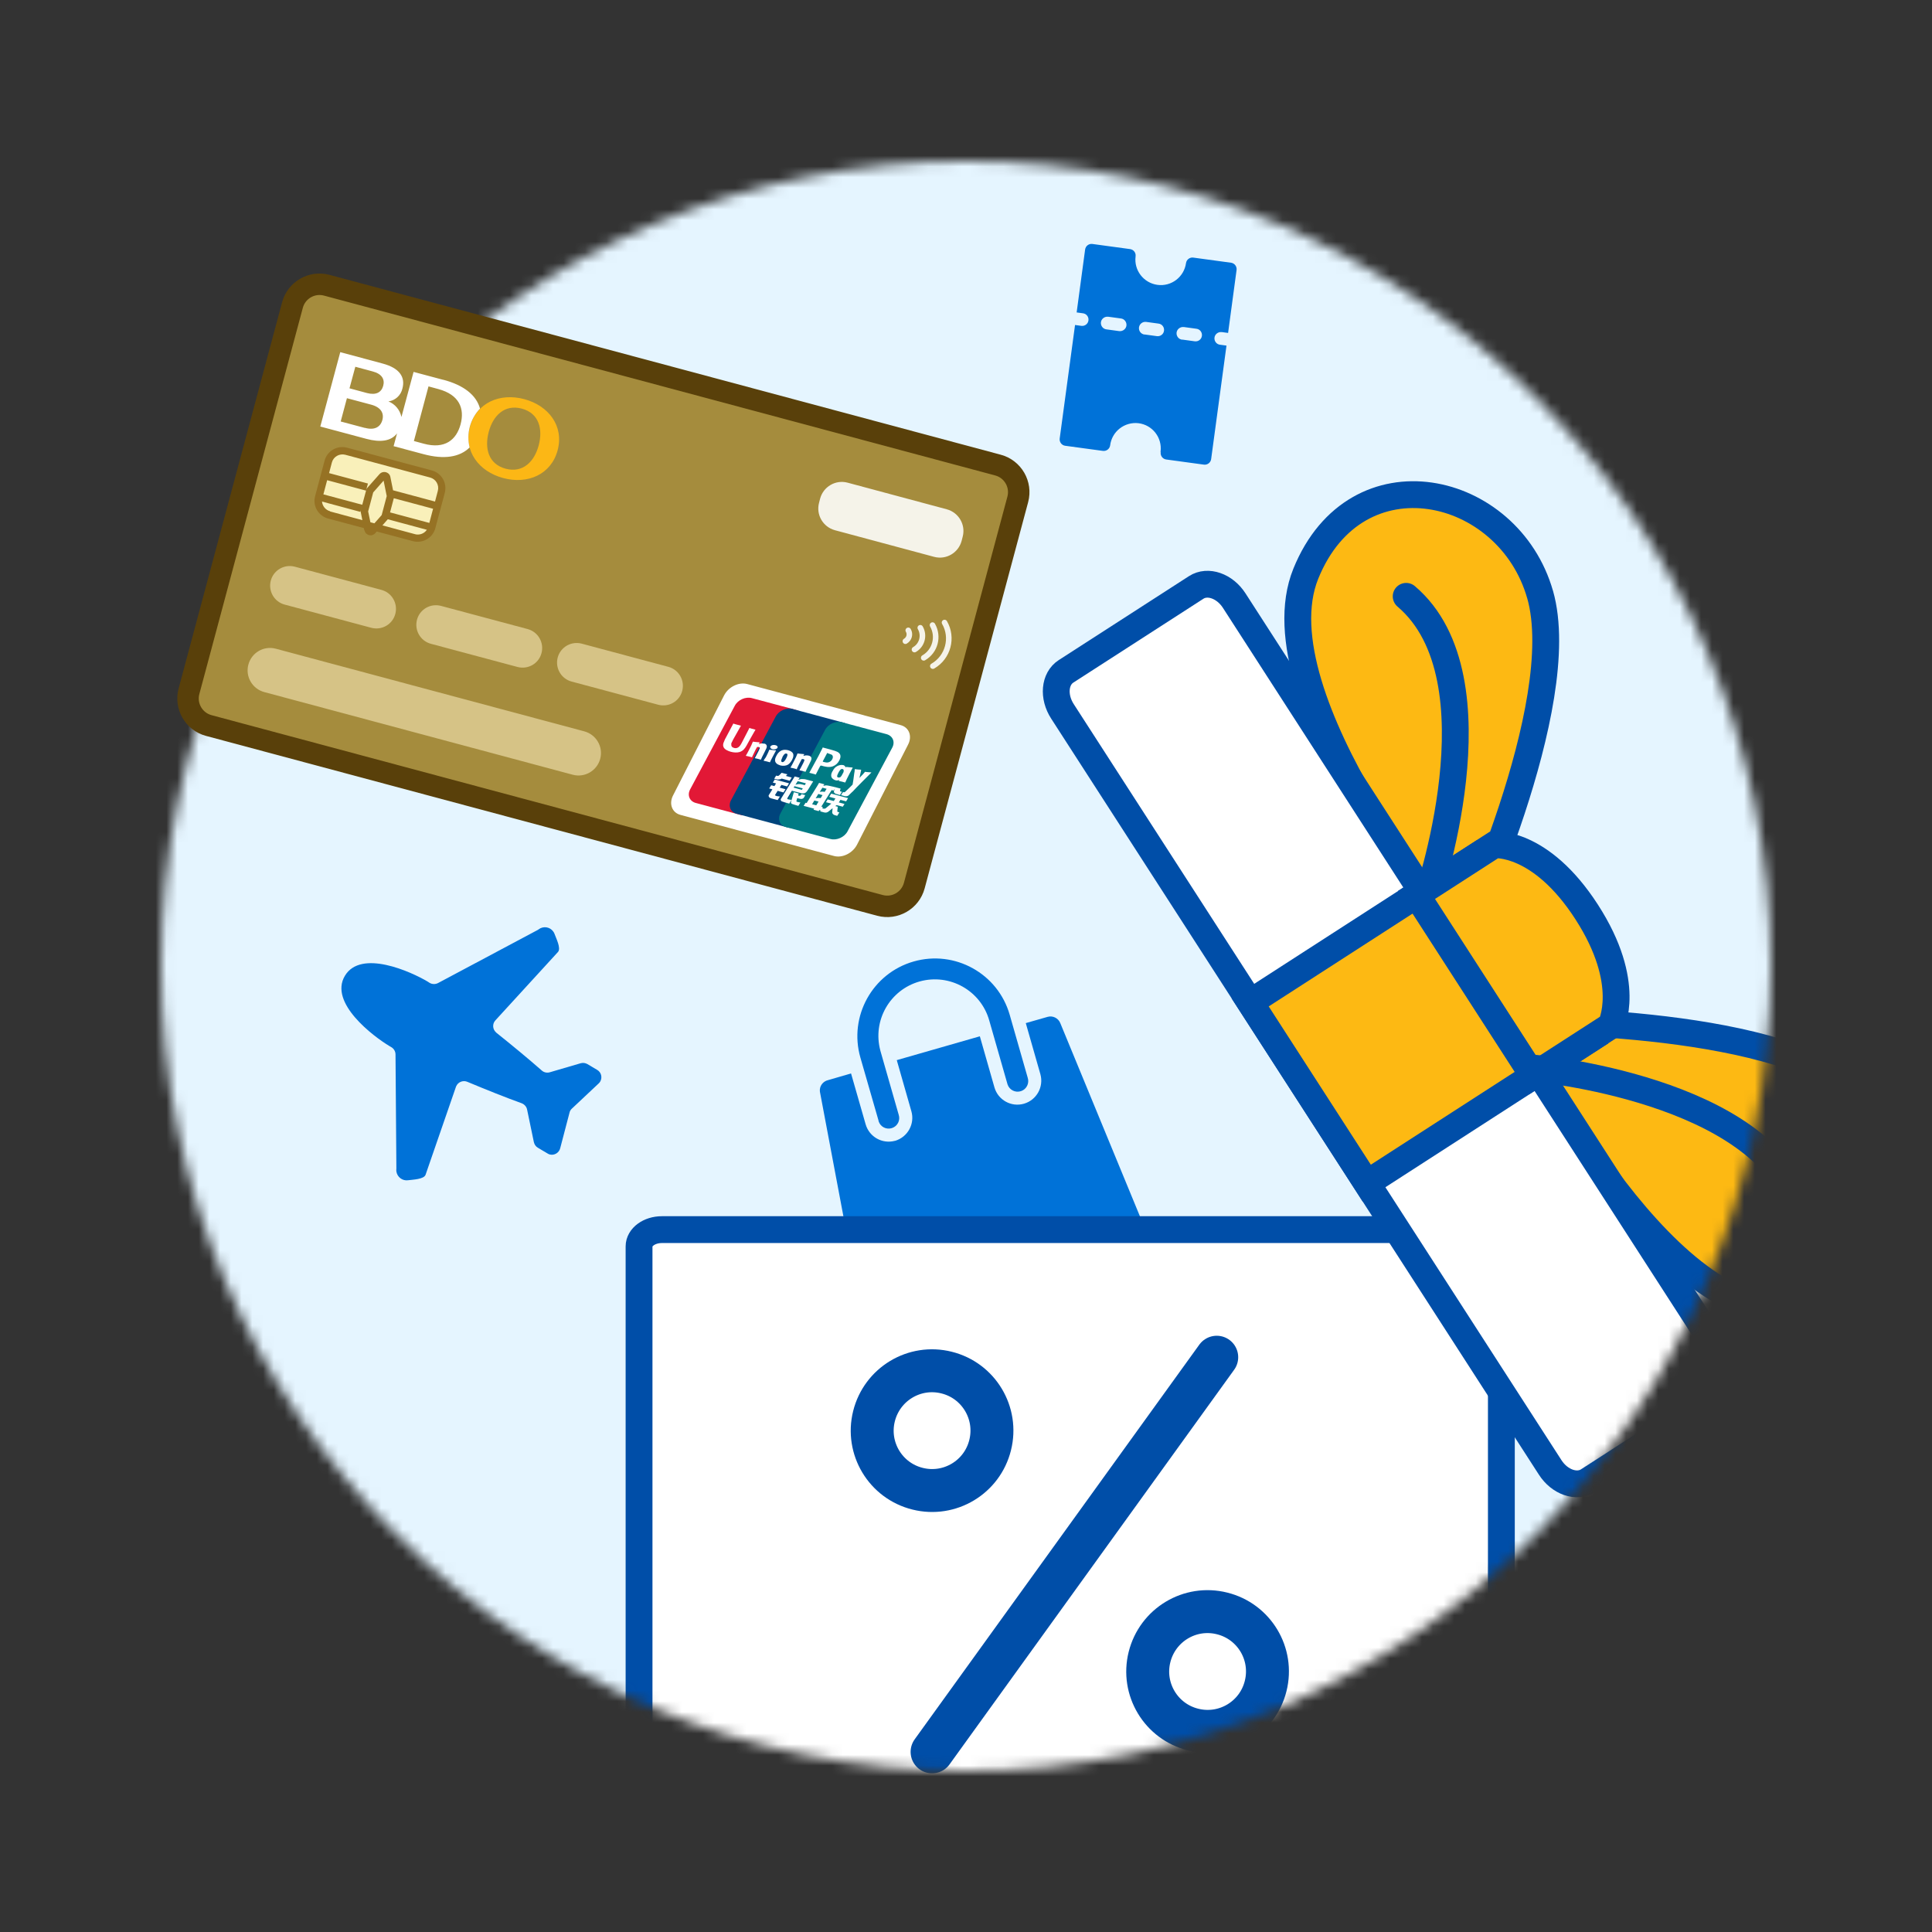 <svg width="180" height="180" viewBox="0 0 180 180" fill="none" xmlns="http://www.w3.org/2000/svg">
<rect x="0" y="0" width="180" height="180" fill="#333333" stroke="none"/>
<mask id="mask0_2012_4540" style="mask-type:luminance" maskUnits="userSpaceOnUse" x="15" y="15" width="150" height="150">
<path d="M90 165C131.421 165 165 131.421 165 90C165 48.579 131.421 15 90 15C48.579 15 15 48.579 15 90C15 131.421 48.579 165 90 165Z" fill="white"/>
</mask>
<g mask="url(#mask0_2012_4540)">
<path d="M180.539 1H0.539V181H180.539V1Z" fill="#E5F5FF"/>
<path d="M108.139 42.139C108.099 42.459 108.319 42.759 108.649 42.809L112.169 43.289C112.489 43.329 112.789 43.109 112.839 42.779L114.269 32.199L113.679 32.119C113.349 32.089 113.119 31.789 113.149 31.469C113.179 31.149 113.479 30.909 113.799 30.939C113.799 30.939 113.819 30.939 113.829 30.939L114.419 31.019L115.209 25.149C115.249 24.829 115.029 24.529 114.699 24.479L111.169 23.999C110.849 23.959 110.549 24.179 110.499 24.509C110.319 25.809 109.129 26.719 107.829 26.539C106.549 26.359 105.639 25.189 105.799 23.899V23.879C105.849 23.559 105.619 23.259 105.299 23.209L101.769 22.729C101.449 22.689 101.149 22.909 101.099 23.239L100.309 29.109L100.899 29.189C101.229 29.229 101.449 29.529 101.409 29.849C101.369 30.179 101.069 30.399 100.749 30.359L100.159 30.279L98.729 40.859C98.689 41.179 98.909 41.479 99.229 41.529L102.759 42.009C103.079 42.049 103.379 41.829 103.429 41.499C103.589 40.199 104.769 39.279 106.069 39.429C107.369 39.589 108.289 40.769 108.129 42.069C108.129 42.079 108.129 42.089 108.129 42.099V42.119L108.139 42.139ZM103.099 30.689C102.769 30.659 102.539 30.359 102.569 30.039C102.599 29.719 102.899 29.479 103.219 29.509C103.219 29.509 103.239 29.509 103.249 29.509L104.419 29.669C104.749 29.699 104.979 29.999 104.949 30.319C104.919 30.639 104.619 30.879 104.299 30.849C104.299 30.849 104.279 30.849 104.269 30.849L103.099 30.689ZM106.619 31.169C106.299 31.119 106.069 30.819 106.119 30.489C106.169 30.179 106.449 29.959 106.769 29.989L107.939 30.149C108.269 30.189 108.489 30.489 108.449 30.809C108.409 31.139 108.109 31.359 107.789 31.319L106.619 31.159V31.169ZM110.149 31.649C109.819 31.619 109.589 31.319 109.619 30.999C109.649 30.679 109.949 30.439 110.269 30.469C110.269 30.469 110.289 30.469 110.299 30.469L111.469 30.629C111.799 30.669 112.019 30.969 111.979 31.289C111.939 31.619 111.639 31.839 111.319 31.799L110.149 31.639V31.649Z" fill="#0072D8"/>
<path d="M81.5 123.55C80.97 123.65 80.46 123.3 80.36 122.77L76.41 101.82C76.41 101.82 76.4 101.75 76.39 101.72C76.32 101.21 76.66 100.74 77.16 100.63L79.29 100.01L80.65 104.75C80.99 105.92 82.19 106.6 83.37 106.29H83.39C84.57 105.94 85.25 104.71 84.91 103.53L83.55 98.77L91.29 96.55L92.65 101.31C92.99 102.49 94.22 103.17 95.4 102.83C96.58 102.49 97.26 101.26 96.93 100.08L95.57 95.32L97.6 94.74C98.08 94.6 98.59 94.85 98.78 95.31L106.95 115.13C106.95 115.13 106.97 115.2 106.98 115.23C107.13 115.75 106.83 116.3 106.31 116.45L81.59 123.54C81.59 123.54 81.54 123.55 81.52 123.56M93.85 100.96L92.17 95.09C91.39 92.29 88.48 90.66 85.68 91.44C82.9 92.22 81.27 95.09 82.02 97.88L82.05 97.99L83.73 103.86C83.9 104.38 83.62 104.93 83.1 105.1C82.58 105.27 82.03 104.99 81.86 104.47C81.86 104.46 81.86 104.44 81.85 104.42V104.4L80.16 98.53C79.06 94.69 81.28 90.68 85.12 89.58C88.96 88.48 92.97 90.7 94.07 94.54L95.75 100.41C95.92 100.93 95.64 101.49 95.12 101.66C94.6 101.83 94.04 101.55 93.87 101.03C93.87 101.01 93.85 100.98 93.85 100.96Z" fill="#0072D8"/>
<path d="M36.929 108.81L36.849 98.24C36.849 97.95 36.689 97.69 36.439 97.55C36.379 97.52 36.319 97.48 36.269 97.45C34.799 96.57 30.629 93.44 32.129 90.92C33.629 88.4 38.329 90.55 39.839 91.45C39.889 91.48 39.949 91.52 40.009 91.56C40.249 91.71 40.559 91.72 40.809 91.59L50.139 86.62L50.189 86.58C50.619 86.26 51.229 86.35 51.539 86.78C51.599 86.85 51.639 86.94 51.669 87.02C51.809 87.42 52.289 88.34 51.989 88.69L46.159 95.06C45.859 95.38 45.879 95.88 46.209 96.18L46.249 96.22C47.739 97.41 49.239 98.65 50.479 99.74C50.679 99.92 50.969 99.98 51.229 99.9L54.099 99.06C54.309 99 54.539 99.03 54.729 99.14L55.639 99.68C56.019 99.9 56.139 100.39 55.919 100.77C55.879 100.83 55.839 100.89 55.779 100.94L53.279 103.29C53.169 103.39 53.089 103.52 53.059 103.67L52.189 106.99C52.079 107.41 51.639 107.67 51.219 107.56C51.149 107.54 51.079 107.51 51.019 107.47L50.109 106.93C49.919 106.82 49.789 106.63 49.739 106.41L49.109 103.38C49.059 103.11 48.859 102.89 48.609 102.79C47.079 102.24 45.289 101.52 43.539 100.79C43.139 100.62 42.669 100.81 42.499 101.21L42.479 101.26L39.649 109.45C39.489 109.88 38.449 109.9 38.029 109.96C37.499 110.04 37.009 109.67 36.929 109.14C36.919 109.05 36.919 108.96 36.929 108.87C36.929 108.84 36.929 108.82 36.929 108.79" fill="#0072D8"/>
<path d="M137.759 114.561H61.669C60.489 114.561 59.539 115.261 59.539 116.121V171.671C59.539 172.531 60.489 173.231 61.669 173.231H137.749C138.929 173.231 139.879 172.531 139.879 171.671V116.121C139.879 115.261 138.929 114.571 137.749 114.571" fill="white"/>
<path d="M137.759 114.561H61.669C60.489 114.561 59.539 115.261 59.539 116.121V171.671C59.539 172.531 60.489 173.231 61.669 173.231H137.749C138.929 173.231 139.879 172.531 139.879 171.671V116.121C139.879 115.261 138.929 114.571 137.749 114.571L137.759 114.561Z" stroke="#004EA8" stroke-width="2.5" stroke-linecap="round"/>
<path d="M143.489 55.4C140.549 45.07 126.369 41.84 121.659 53.45C116.949 65.06 136.009 87.76 136.009 87.76C136.009 87.76 146.429 65.72 143.489 55.39" fill="#FDB913"/>
<path d="M143.489 55.4C140.549 45.07 126.369 41.84 121.659 53.45C116.949 65.06 136.009 87.76 136.009 87.76C136.009 87.76 146.429 65.72 143.489 55.39V55.4Z" stroke="#004EA8" stroke-width="2.5" stroke-linecap="round" stroke-linejoin="round"/>
<path d="M131.01 55.56C140.08 63.261 132.87 83.941 132.87 83.941Z" fill="#FDB913"/>
<path d="M131.01 55.56C140.08 63.261 132.87 83.941 132.87 83.941" stroke="#004EA8" stroke-width="2.5" stroke-linecap="round" stroke-linejoin="round"/>
<path d="M140.75 95.129C140.75 95.129 153.41 121.509 165.77 121.999C178.14 122.489 181 108.409 172.91 101.569C164.82 94.729 140.75 95.129 140.75 95.129Z" fill="#FDB913"/>
<path d="M140.75 95.129C140.75 95.129 153.41 121.509 165.77 121.999C178.14 122.489 181 108.409 172.91 101.569C164.82 94.729 140.75 95.129 140.75 95.129Z" stroke="#004EA8" stroke-width="2.5" stroke-linecap="round" stroke-linejoin="round"/>
<path d="M160.429 126.399L114.989 55.959C114.109 54.589 112.519 54.039 111.449 54.729L99.319 62.549C98.249 63.239 98.099 64.909 98.989 66.279L144.429 136.719C145.309 138.089 146.899 138.639 147.969 137.949L160.099 130.129C161.169 129.439 161.319 127.769 160.429 126.399Z" fill="white"/>
<path d="M160.429 126.399L114.989 55.959C114.109 54.589 112.519 54.039 111.449 54.729L99.319 62.549C98.249 63.239 98.099 64.909 98.989 66.279L144.429 136.719C145.309 138.089 146.899 138.639 147.969 137.949L160.099 130.129C161.169 129.439 161.319 127.769 160.429 126.399Z" stroke="#004EA8" stroke-width="2.5" stroke-linecap="round"/>
<path d="M137.246 79.991L116.475 93.393L127.345 110.24L148.116 96.838L137.246 79.991Z" fill="#FDB913"/>
<path d="M137.246 79.991L116.475 93.393L127.345 110.24L148.116 96.838L137.246 79.991Z" stroke="#004EA8" stroke-width="2.5" stroke-linecap="round"/>
<path d="M142.839 100.23L150.079 95.56C150.079 95.56 152.139 91.65 147.829 84.97C143.519 78.29 139.209 78.71 139.209 78.71L131.969 83.38L142.839 100.23Z" fill="#FDB913"/>
<path d="M142.839 100.23L150.079 95.56C150.079 95.56 152.139 91.65 147.829 84.97C143.519 78.29 139.209 78.71 139.209 78.71L131.969 83.38L142.839 100.23Z" stroke="#004EA8" stroke-width="2.5" stroke-linecap="round"/>
<path d="M167.69 112.74C164.46 101.45 142.93 99.519 142.93 99.519Z" fill="#FDB913"/>
<path d="M167.69 112.74C164.46 101.45 142.93 99.519 142.93 99.519" stroke="#004EA8" stroke-width="2.5" stroke-linecap="round" stroke-linejoin="round"/>
<path d="M88.189 127.88C91.179 128.62 92.999 131.65 92.249 134.64C91.509 137.63 88.478 139.45 85.489 138.7C82.499 137.96 80.679 134.93 81.429 131.94C82.179 128.95 85.199 127.13 88.189 127.88Z" stroke="#004EA8" stroke-width="4"/>
<path d="M113.858 150.319C116.848 151.059 118.668 154.089 117.918 157.079C117.178 160.069 114.148 161.889 111.158 161.139C108.168 160.399 106.348 157.369 107.098 154.379C107.848 151.389 110.868 149.569 113.858 150.319Z" stroke="#004EA8" stroke-width="4"/>
<path d="M113.36 126.449L86.84 163.219" stroke="#004EA8" stroke-width="4" stroke-linecap="round"/>
</g>
<path d="M30.581 26.07L93.111 42.819C94.781 43.27 95.771 44.989 95.321 46.66L85.681 82.639C85.231 84.309 83.511 85.299 81.841 84.85L19.311 68.1C17.641 67.65 16.651 65.93 17.101 64.26L26.741 28.279C27.191 26.61 28.911 25.619 30.581 26.07Z" fill="#A58C3D"/>
<path d="M27.248 28.42L17.607 64.401C17.234 65.793 18.06 67.224 19.453 67.597L81.987 84.353C83.379 84.726 84.81 83.9 85.183 82.508L94.824 46.527C95.197 45.135 94.371 43.703 92.979 43.331L30.445 26.575C29.052 26.201 27.621 27.028 27.248 28.42Z" stroke="#59400A" stroke-width="2" stroke-linecap="round" stroke-linejoin="round"/>
<path d="M48.851 37.189C46.581 36.579 44.391 37.509 43.781 39.769C43.171 42.029 44.611 43.929 46.881 44.539C49.151 45.149 51.341 44.219 51.951 41.959C52.561 39.699 51.121 37.799 48.851 37.189ZM47.111 43.669C45.471 43.229 45.141 41.729 45.531 40.249C45.921 38.769 46.971 37.639 48.611 38.069C50.251 38.509 50.581 40.009 50.191 41.489C49.801 42.969 48.751 44.099 47.111 43.669Z" fill="#FCB715"/>
<path d="M41.302 35.389L38.532 34.649L37.402 38.849C37.262 38.189 36.812 37.649 36.192 37.399C36.832 37.309 37.352 36.829 37.492 36.199C37.772 35.159 37.262 34.299 35.642 33.869L31.702 32.809L29.842 39.739L34.142 40.889C35.422 41.229 36.422 41.119 36.992 40.379L36.672 41.569L39.442 42.309C41.372 42.829 42.832 42.599 43.752 41.689C43.432 40.399 43.802 39.029 44.722 38.069C44.382 36.819 43.222 35.889 41.292 35.379M33.102 34.169L34.732 34.609C35.572 34.829 35.872 35.339 35.702 35.949C35.532 36.559 35.032 36.839 34.192 36.619L32.562 36.179L33.102 34.179V34.169ZM33.992 39.869L31.742 39.269L32.322 37.099L34.572 37.699C35.482 37.939 35.802 38.489 35.622 39.139C35.442 39.789 34.892 40.109 33.992 39.859V39.869ZM39.482 41.339L38.562 41.089L39.922 35.999L40.842 36.249C42.802 36.779 43.302 38.069 42.912 39.529C42.522 40.989 41.442 41.869 39.482 41.339Z" fill="white"/>
<path d="M78.97 44.97L88.21 47.45C89.32 47.75 89.99 48.89 89.69 50.01L89.59 50.4C89.29 51.51 88.15 52.18 87.03 51.88L77.79 49.4C76.68 49.1 76.01 47.96 76.31 46.84L76.41 46.45C76.71 45.34 77.85 44.67 78.97 44.97Z" fill="#F5F3E9"/>
<path d="M32.242 42.049L40.142 44.169C40.872 44.369 41.302 45.109 41.102 45.839L40.222 49.129C40.032 49.859 39.282 50.289 38.552 50.089L30.652 47.969C29.922 47.779 29.492 47.029 29.692 46.299L30.572 43.009C30.762 42.279 31.512 41.849 32.242 42.049Z" fill="#F9F0BA"/>
<path d="M33.94 49.409L33.9 49.199L30.56 48.309C29.65 48.059 29.11 47.129 29.36 46.219L30.24 42.919C30.48 42.009 31.42 41.469 32.33 41.709L40.23 43.829C41.14 44.069 41.68 45.009 41.44 45.919L40.56 49.209C40.32 50.119 39.38 50.659 38.47 50.419L35.1 49.519L34.96 49.679C34.75 49.919 34.38 49.939 34.14 49.729C34.05 49.649 33.98 49.529 33.96 49.409M38.66 49.769C39.08 49.879 39.52 49.719 39.77 49.359L36.13 48.379L35.63 48.949L38.67 49.769H38.66ZM34.88 48.759L35.56 47.989L36.03 46.219L35.74 44.779L34.77 45.879L34.3 47.649L34.51 48.659L34.89 48.759H34.88ZM30.75 47.649L33.76 48.459L33.61 47.709C33.6 47.659 33.61 47.599 33.61 47.549L34.13 45.619C34.14 45.569 34.17 45.519 34.2 45.479L35.36 44.169C35.58 43.929 35.94 43.909 36.19 44.119C36.28 44.199 36.35 44.309 36.37 44.439L36.62 45.679L40.53 46.729L40.79 45.739C40.94 45.189 40.61 44.629 40.07 44.489L32.17 42.369C31.62 42.229 31.06 42.549 30.92 43.089L30.66 44.079L34.28 45.049L34.1 45.709L30.48 44.739L30.13 46.059L33.75 47.029L33.57 47.689L30 46.729C30.04 47.159 30.34 47.519 30.75 47.629V47.649ZM40.35 47.399L36.69 46.419L36.34 47.739L40 48.719L40.35 47.399Z" fill="#967224"/>
<path d="M84.352 59.739C84.712 59.529 84.832 59.078 84.622 58.728Z" fill="#F5F3E9"/>
<path d="M84.352 59.739C84.712 59.529 84.832 59.078 84.622 58.728" stroke="#F5F3E9" stroke-width="0.52" stroke-linecap="round" stroke-linejoin="round"/>
<path d="M85.201 60.518C85.911 60.108 86.151 59.198 85.741 58.488" stroke="#F5F3E9" stroke-width="0.52" stroke-linecap="round" stroke-linejoin="round"/>
<path d="M86.061 61.288C87.13 60.668 87.491 59.308 86.881 58.238" stroke="#F5F3E9" stroke-width="0.52" stroke-linecap="round" stroke-linejoin="round"/>
<path d="M86.91 62.06C88.33 61.24 88.82 59.42 88 58" stroke="#F5F3E9" stroke-width="0.52" stroke-linecap="round" stroke-linejoin="round"/>
<path d="M27.47 52.798L35.54 54.959C36.51 55.218 37.09 56.218 36.83 57.199C36.57 58.178 35.57 58.748 34.59 58.489L26.52 56.328C25.55 56.069 24.97 55.069 25.23 54.089C25.49 53.118 26.49 52.538 27.47 52.798Z" fill="#D6C386"/>
<path d="M41.091 56.45L49.161 58.609C50.131 58.87 50.711 59.87 50.451 60.849C50.191 61.83 49.191 62.4 48.211 62.139L40.141 59.98C39.171 59.719 38.591 58.719 38.851 57.739C39.111 56.76 40.111 56.19 41.091 56.45Z" fill="#D6C386"/>
<path d="M54.201 59.968L62.271 62.128C63.241 62.388 63.821 63.388 63.561 64.368C63.301 65.348 62.301 65.918 61.321 65.658L53.251 63.498C52.281 63.238 51.701 62.238 51.961 61.258C52.221 60.288 53.221 59.708 54.201 59.968Z" fill="#D6C386"/>
<path d="M25.7 60.44L54.44 68.139C55.55 68.439 56.22 69.579 55.92 70.7C55.62 71.809 54.48 72.48 53.36 72.18L24.62 64.48C23.51 64.18 22.84 63.039 23.14 61.919C23.44 60.8 24.58 60.139 25.7 60.44Z" fill="#D6C386"/>
<path d="M77.701 79.75L63.391 75.92C62.611 75.71 62.301 74.89 62.711 74.1L67.461 64.79C67.871 63.99 68.831 63.52 69.611 63.73L83.921 67.56C84.701 67.77 85.011 68.59 84.601 69.38L79.851 78.69C79.441 79.49 78.481 79.96 77.701 79.75Z" fill="white"/>
<path d="M70.041 65.04L74.201 66.15C74.781 66.31 75.011 66.88 74.721 67.42L70.561 75.21C70.271 75.75 69.561 76.07 68.981 75.92L64.821 74.81C64.241 74.65 64.011 74.08 64.301 73.54L68.461 65.75C68.751 65.2 69.461 64.89 70.041 65.04Z" fill="#E21836"/>
<path d="M73.852 66.059L78.632 67.339C79.212 67.499 78.822 67.899 78.532 68.439L74.372 76.229C74.082 76.769 73.992 77.259 73.412 77.099L68.632 75.819C68.052 75.659 67.822 75.089 68.112 74.549L72.272 66.759C72.562 66.209 73.272 65.899 73.852 66.049" fill="#00447C"/>
<path d="M78.441 67.29L82.601 68.4C83.181 68.56 83.421 69.13 83.121 69.67L78.961 77.46C78.671 78 77.961 78.32 77.381 78.17L73.231 77.06C72.651 76.9 72.421 76.33 72.711 75.79L76.871 68C77.161 67.45 77.871 67.14 78.451 67.29" fill="#007B84"/>
<path d="M70.412 67.99C69.982 67.88 69.862 67.84 69.822 67.82C69.782 67.89 69.142 69.14 69.142 69.14C69.012 69.39 68.912 69.57 68.722 69.66C68.612 69.71 68.502 69.72 68.382 69.68C68.192 69.63 68.112 69.51 68.132 69.32V69.26L68.302 68.91C68.302 68.91 68.932 67.78 69.022 67.63C69.022 67.63 69.022 67.62 69.022 67.61C68.432 67.46 68.332 67.42 68.322 67.41C68.322 67.42 68.282 67.49 68.282 67.49L67.602 68.77L67.542 68.88L67.392 69.25C67.362 69.36 67.362 69.46 67.392 69.55C67.462 69.83 67.862 69.98 68.082 70.04C68.372 70.12 68.662 70.13 68.882 70.07C69.252 69.97 69.422 69.69 69.562 69.45L69.632 69.32C69.632 69.32 70.282 68.14 70.382 67.99C70.382 67.99 70.382 67.98 70.392 67.97L70.412 67.99ZM71.202 69.29C71.122 69.27 70.982 69.25 70.842 69.28C70.792 69.29 70.742 69.31 70.692 69.32L70.772 69.19L70.752 69.16C70.472 69.14 70.412 69.13 70.162 69.1H70.142C70.052 69.33 69.982 69.5 69.752 69.93C69.672 70.09 69.582 70.25 69.492 70.4V70.42C69.752 70.47 69.822 70.49 70.042 70.55H70.062C70.122 70.4 70.142 70.37 70.272 70.1C70.332 69.97 70.472 69.69 70.532 69.6C70.592 69.59 70.652 69.58 70.702 69.6C70.822 69.63 70.782 69.73 70.762 69.77C70.742 69.84 70.632 70.06 70.532 70.24L70.472 70.36C70.422 70.45 70.382 70.53 70.332 70.62V70.64C70.582 70.69 70.662 70.71 70.862 70.77H70.892C70.992 70.55 71.012 70.49 71.172 70.19L71.242 70.05C71.382 69.78 71.452 69.64 71.442 69.51C71.422 69.36 71.312 69.3 71.192 69.27L71.202 69.29ZM72.302 69.91C72.162 69.91 72.082 69.89 71.992 69.88C71.902 69.88 71.822 69.86 71.692 69.85H71.682L71.672 69.86C71.632 69.95 71.602 70.03 71.562 70.12C71.522 70.21 71.472 70.32 71.392 70.47C71.332 70.59 71.302 70.62 71.272 70.66C71.242 70.7 71.212 70.74 71.152 70.85V70.88C71.272 70.91 71.352 70.92 71.432 70.94C71.512 70.96 71.592 70.98 71.722 71.02H71.732L71.742 71.01C71.792 70.91 71.802 70.88 71.822 70.83C71.852 70.78 71.892 70.7 71.992 70.5C72.042 70.41 72.092 70.32 72.142 70.22C72.192 70.13 72.242 70.03 72.292 69.94V69.91H72.302ZM72.412 69.51C72.312 69.41 72.102 69.38 71.932 69.43C71.772 69.49 71.712 69.62 71.812 69.72C71.912 69.82 72.122 69.85 72.282 69.79C72.442 69.73 72.502 69.6 72.402 69.5L72.412 69.51ZM72.692 71.31C72.932 71.37 73.192 71.37 73.432 71.23C73.612 71.11 73.742 70.89 73.792 70.8C73.952 70.5 73.932 70.33 73.892 70.22C73.822 70.05 73.642 69.96 73.442 69.9C73.322 69.87 73.032 69.8 72.752 69.95C72.552 70.06 72.422 70.24 72.332 70.42C72.232 70.6 72.092 70.94 72.382 71.16C72.472 71.23 72.612 71.28 72.702 71.31H72.692ZM72.872 70.58C72.992 70.35 73.112 70.16 73.282 70.21C73.412 70.24 73.382 70.4 73.262 70.63C73.242 70.68 73.132 70.87 73.052 70.94C72.992 70.99 72.922 71.02 72.872 71C72.852 71 72.752 70.97 72.792 70.81C72.812 70.73 72.852 70.66 72.892 70.58H72.872ZM74.202 71.68H74.222C74.282 71.53 74.302 71.5 74.432 71.23C74.502 71.1 74.642 70.82 74.692 70.73C74.752 70.72 74.812 70.71 74.862 70.73C74.982 70.76 74.942 70.86 74.922 70.9C74.902 70.97 74.792 71.19 74.692 71.37L74.632 71.49C74.582 71.58 74.532 71.66 74.492 71.75V71.77C74.742 71.82 74.812 71.84 75.022 71.9H75.052C75.152 71.68 75.172 71.62 75.332 71.32L75.402 71.18C75.542 70.91 75.612 70.77 75.602 70.64C75.582 70.49 75.462 70.43 75.352 70.4C75.272 70.38 75.132 70.36 74.992 70.39C74.942 70.4 74.892 70.42 74.842 70.43L74.922 70.29V70.26C74.632 70.24 74.572 70.23 74.322 70.2H74.302C74.212 70.43 74.142 70.6 73.912 71.03C73.832 71.19 73.742 71.35 73.652 71.5V71.52C73.912 71.57 73.982 71.59 74.192 71.65L74.202 71.68ZM76.002 72.17C76.042 72.1 76.252 71.68 76.252 71.68C76.252 71.68 76.422 71.37 76.422 71.36C76.422 71.36 76.452 71.33 76.482 71.33H76.522C76.862 71.43 77.242 71.53 77.612 71.39C77.862 71.29 78.062 71.11 78.192 70.85C78.222 70.79 78.262 70.71 78.282 70.63C78.312 70.53 78.312 70.42 78.282 70.32C78.182 70.06 77.882 69.98 77.532 69.88L77.362 69.83C76.912 69.71 76.732 69.66 76.652 69.64C76.632 69.67 76.612 69.73 76.612 69.73L76.252 70.44C76.252 70.44 75.442 71.93 75.402 72C75.802 72.1 75.962 72.14 76.022 72.17H76.002ZM76.662 70.92L77.032 70.22L77.052 70.18V70.15L77.132 70.18L77.482 70.31C77.612 70.4 77.632 70.56 77.542 70.73C77.462 70.89 77.312 71 77.162 71.03C77.032 71.06 76.892 71.03 76.742 70.99L76.652 70.96L76.672 70.92H76.662ZM77.562 71.85C77.462 72.03 77.322 72.37 77.612 72.58C77.702 72.65 77.792 72.69 77.892 72.71C77.992 72.73 78.102 72.71 78.202 72.66C78.182 72.69 78.172 72.71 78.152 72.74V72.76C78.402 72.81 78.472 72.83 78.722 72.9H78.752C78.842 72.68 78.942 72.48 79.142 72.09C79.242 71.9 79.342 71.72 79.442 71.53V71.51C79.162 71.49 79.092 71.48 78.832 71.45H78.812C78.812 71.45 78.792 71.5 78.792 71.52C78.772 71.45 78.732 71.38 78.652 71.32C78.552 71.25 78.272 71.23 77.992 71.38C77.792 71.48 77.662 71.66 77.572 71.85H77.562ZM78.102 72.01C78.222 71.79 78.342 71.6 78.502 71.65C78.612 71.68 78.632 71.79 78.582 71.95C78.562 71.99 78.542 72.03 78.512 72.08C78.472 72.15 78.442 72.21 78.402 72.28C78.372 72.32 78.342 72.36 78.312 72.39C78.252 72.44 78.142 72.45 78.082 72.43C78.062 72.43 77.962 72.4 78.002 72.25C78.022 72.17 78.062 72.1 78.102 72.02V72.01ZM81.172 71.99V71.96C80.882 71.94 80.842 71.94 80.592 71.91H80.572V71.93C80.282 72.29 80.312 72.2 80.082 72.48C80.082 72.47 80.082 72.46 80.082 72.44L80.232 71.74L80.212 71.71C79.932 71.69 79.922 71.7 79.662 71.66H79.642C79.642 71.66 79.642 71.69 79.632 71.7C79.622 71.87 79.632 71.83 79.582 72.09C79.562 72.22 79.552 72.35 79.532 72.47C79.502 72.68 79.492 72.78 79.432 73.1C79.192 73.33 79.122 73.43 78.892 73.63L78.732 73.78C78.712 73.8 78.702 73.81 78.682 73.81C78.662 73.81 78.642 73.81 78.602 73.81L78.542 73.79L78.362 74.08L78.682 74.17C78.872 74.22 79.012 74.17 79.112 74.06L79.412 73.77L79.442 73.75C79.662 73.49 81.172 71.99 81.172 71.99ZM76.662 75.19L76.522 75.15L77.482 73.61L77.652 73.66L77.752 73.5L77.702 73.69C77.662 73.81 77.732 73.94 77.982 73.99L78.262 74.07L78.442 73.77L78.332 73.74C78.272 73.72 78.242 73.7 78.262 73.67L78.312 73.47L77.782 73.33C77.612 73.29 77.102 73.17 76.992 73.17C76.862 73.17 76.702 73.23 76.702 73.23L76.802 73.07L76.312 72.94L76.122 73.26L75.152 74.82L75.052 74.79L74.872 75.08L75.852 75.34L75.792 75.44L76.272 75.57L76.332 75.47L76.472 75.51L76.672 75.19H76.662ZM76.622 73.75C76.542 73.75 76.372 73.78 76.372 73.78L76.622 73.39L77.012 73.49L76.832 73.78C76.832 73.78 76.712 73.75 76.622 73.75ZM76.462 74.36C76.462 74.36 76.332 74.34 76.252 74.34C76.162 74.34 75.992 74.38 75.992 74.38L76.242 73.97L76.632 74.08L76.452 74.37L76.462 74.36ZM76.052 75.03L75.662 74.93L75.872 74.58L76.262 74.68L76.052 75.03ZM77.272 74.24L77.832 74.39L77.682 74.63L77.112 74.48L76.952 74.74L77.452 74.87L76.932 75.3C76.932 75.3 76.872 75.34 76.842 75.34C76.812 75.34 76.772 75.35 76.732 75.34L76.592 75.3L76.412 75.59L76.772 75.69C76.962 75.74 77.092 75.69 77.212 75.59L77.572 75.3L77.532 75.68C77.532 75.75 77.562 75.8 77.592 75.83C77.622 75.86 77.652 75.9 77.702 75.92C77.762 75.94 77.802 75.95 77.822 75.96L78.002 76.01L78.202 75.69L78.132 75.67C78.132 75.67 78.022 75.63 78.012 75.62C78.012 75.6 78.012 75.58 78.012 75.54L78.052 75.16L77.822 75.1L77.952 75.01L78.522 75.16L78.682 74.9L78.152 74.76L78.302 74.52L78.832 74.66L79.012 74.36L77.442 73.94L77.262 74.24H77.272ZM72.202 74.08L72.452 73.68L72.992 73.83L73.182 73.53L72.642 73.38L72.802 73.13L73.332 73.27L73.512 72.98L72.182 72.62L72.002 72.91L72.302 72.99L72.152 73.24L71.852 73.16L71.662 73.46L71.962 73.54L71.632 74.07C71.592 74.14 71.612 74.18 71.632 74.22C71.642 74.26 71.662 74.29 71.712 74.32C71.762 74.35 71.792 74.36 71.842 74.38L72.452 74.54L72.662 74.21L72.382 74.17C72.332 74.16 72.182 74.11 72.212 74.07L72.202 74.08ZM72.822 72L72.622 72.21C72.622 72.21 72.542 72.28 72.512 72.29C72.492 72.29 72.442 72.29 72.382 72.28L72.312 72.26L72.132 72.55L72.372 72.61C72.482 72.64 72.582 72.62 72.632 72.61C72.682 72.6 72.692 72.61 72.732 72.59L72.832 72.54L73.572 72.74L73.762 72.44L73.222 72.29L73.362 72.14L72.822 72ZM73.352 74.4C73.352 74.4 73.352 74.35 73.402 74.29L73.782 73.67L74.502 73.86C74.612 73.89 74.682 73.91 74.732 73.92C74.782 73.92 74.852 73.92 74.922 73.91C74.992 73.89 75.042 73.86 75.082 73.83C75.122 73.8 75.202 73.71 75.282 73.58L75.762 72.8L75.012 72.6C75.012 72.6 74.772 72.57 74.662 72.58C74.552 72.59 74.372 72.67 74.372 72.67L74.502 72.46L74.042 72.34L72.822 74.32C72.772 74.4 72.742 74.45 72.732 74.49C72.722 74.53 72.762 74.58 72.782 74.62C72.812 74.66 72.872 74.67 72.922 74.69C72.982 74.71 73.062 74.73 73.172 74.77L73.532 74.87L73.742 74.53L73.412 74.47C73.412 74.47 73.362 74.44 73.352 74.42V74.4ZM74.032 73.25L74.792 73.45L74.702 73.59C74.702 73.59 74.682 73.58 74.602 73.56L73.942 73.38L74.032 73.24V73.25ZM74.322 72.78L75.082 72.98L74.982 73.15C74.982 73.15 74.622 73.05 74.562 73.05C74.292 73.03 74.112 73.12 74.112 73.12L74.322 72.78ZM74.582 74.1C74.582 74.1 74.552 74.13 74.542 74.14C74.522 74.14 74.502 74.14 74.462 74.14L74.352 74.11L74.412 73.93L73.962 73.81L73.702 74.7C73.682 74.76 73.682 74.8 73.722 74.85C73.762 74.9 73.902 74.94 74.102 75L74.382 75.08L74.572 74.77L74.322 74.72L74.242 74.7C74.242 74.7 74.222 74.69 74.212 74.67C74.212 74.66 74.182 74.66 74.212 74.59L74.272 74.36L74.532 74.42C74.672 74.46 74.742 74.42 74.802 74.4C74.862 74.37 74.892 74.33 74.922 74.27L75.022 74.08L74.672 73.99L74.592 74.12L74.582 74.1Z" fill="#FEFEFE"/>
</svg>

